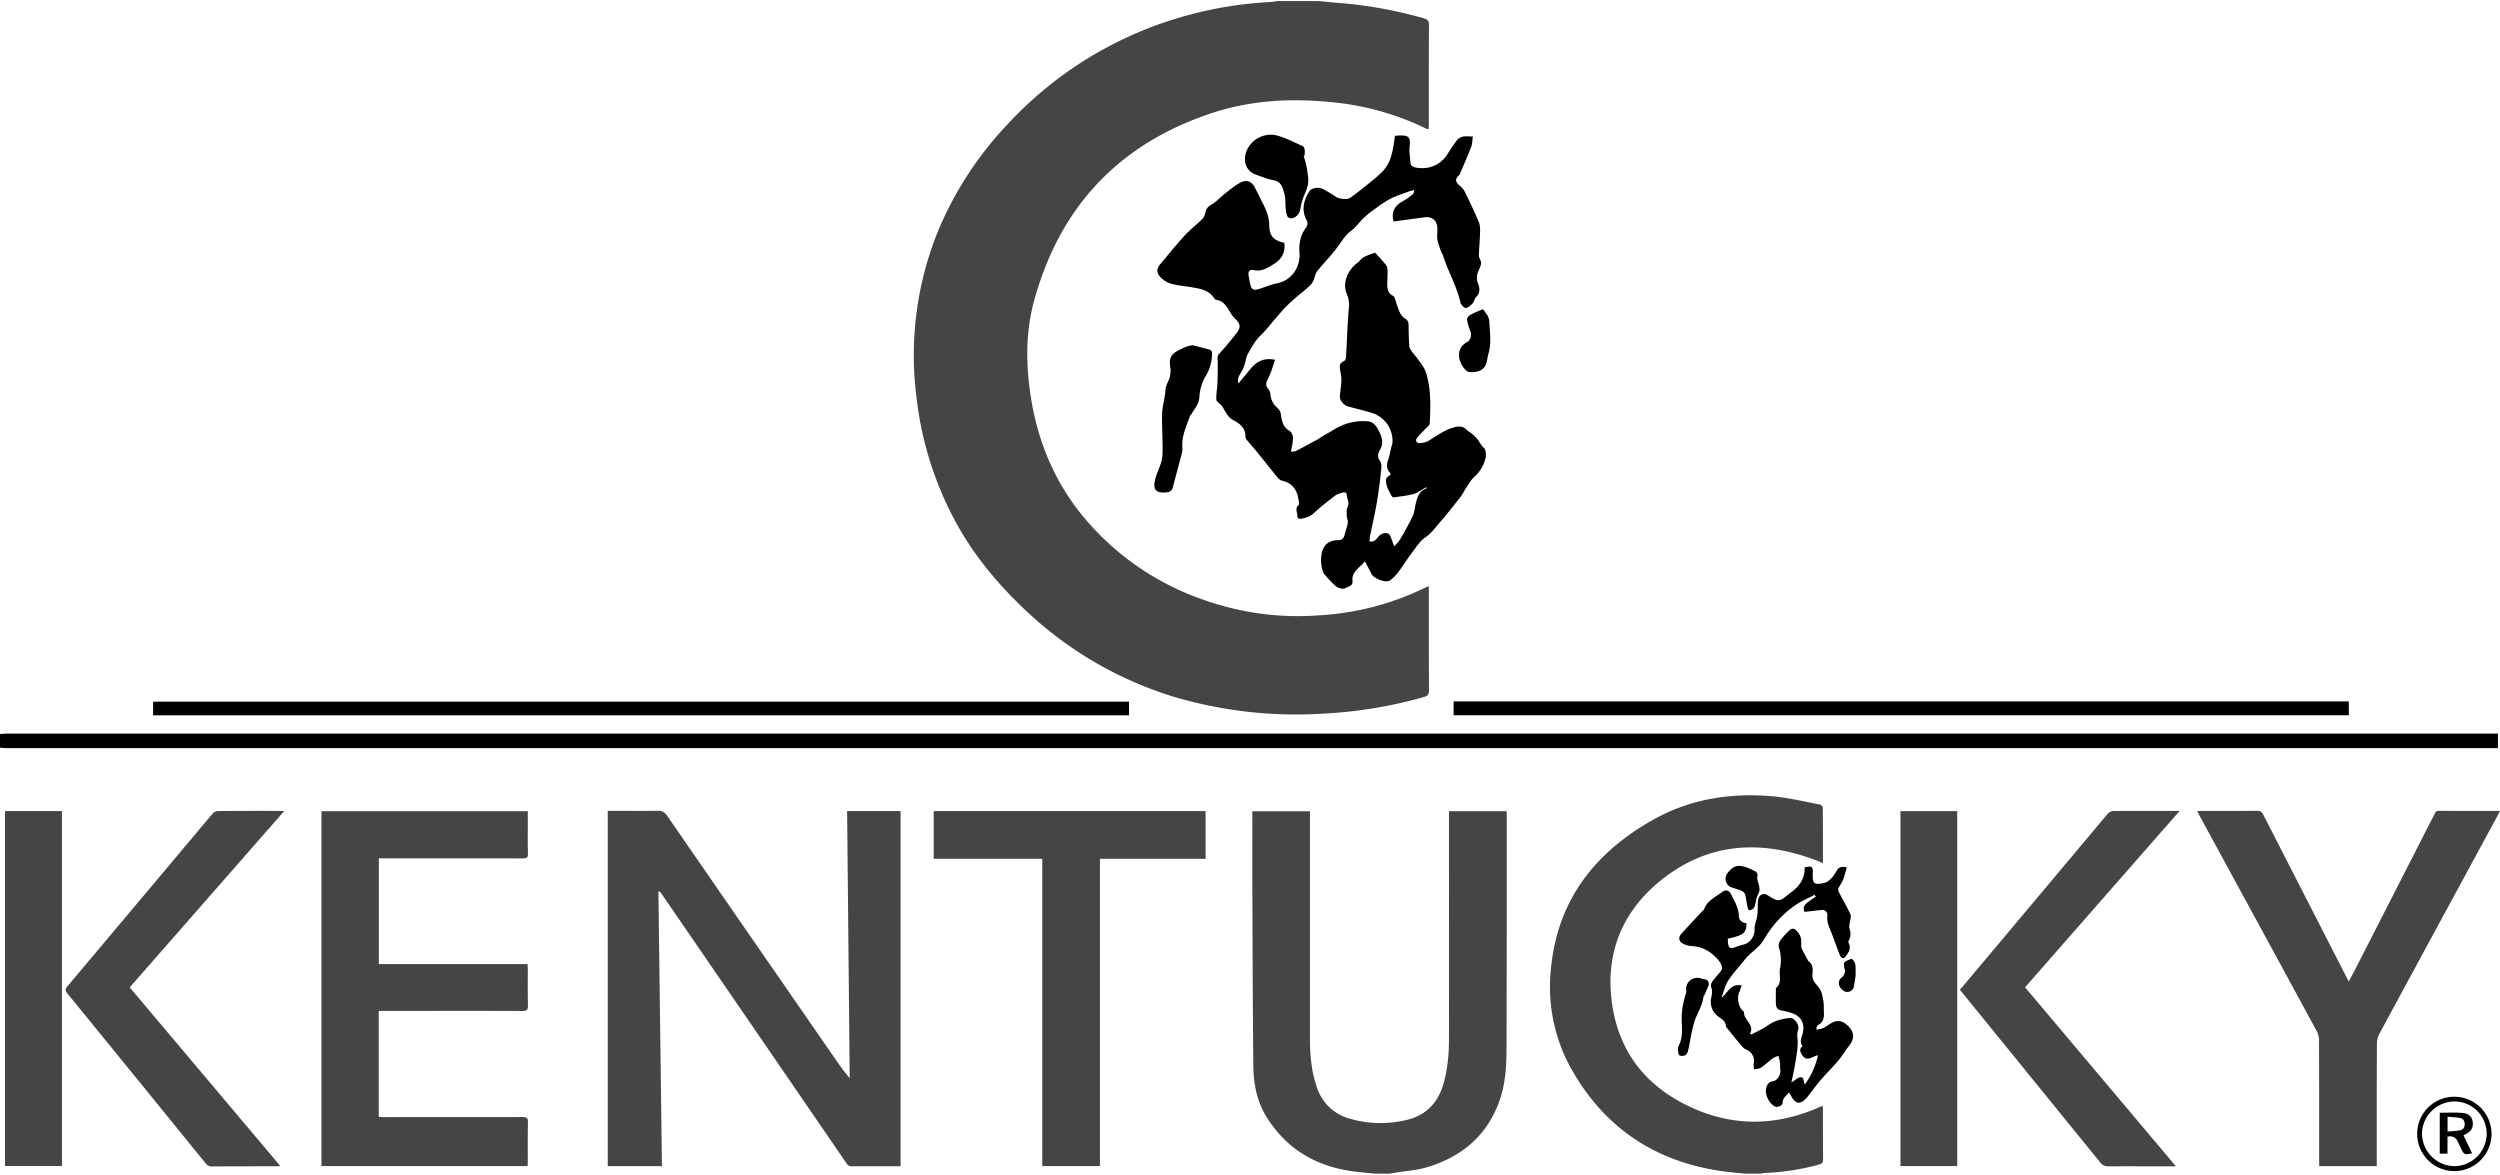<?xml version="1.0"?>
<svg xmlns="http://www.w3.org/2000/svg" width="432" height="203" fill="none" viewBox="0 0 339 159"><path fill="#454545" d="m178.86 0 2.53.24c3.98.29 7.87 1.01 11.7 2.1.49.15.68.34.68.88-.03 4.5-.02 9.01-.02 13.52l-.03.63c-.12-.02-.2-.02-.27-.05a37.1 37.1 0 0 0-13.41-3.66c-5.34-.5-10.6-.16-15.7 1.52-12.56 4.15-20.6 12.66-24.1 25.4-1.18 4.3-1.15 8.7-.46 13.09.9 5.8 3.04 11.1 6.7 15.73a36.6 36.6 0 0 0 16.66 11.76 38.05 38.05 0 0 0 15.69 2.13 37.55 37.55 0 0 0 14.71-3.89l.21-.03v.65c0 4.49 0 8.98.02 13.46 0 .54-.18.74-.67.88a60.6 60.6 0 0 1-13.53 2.25 58.3 58.3 0 0 1-20.71-2.37 51.06 51.06 0 0 1-20.5-12.31c-3.82-3.7-7.05-7.8-9.43-12.56a46.6 46.6 0 0 1-4.69-15.96 44.7 44.7 0 0 1 3.1-22.57 47.6 47.6 0 0 1 9.23-14.08A51.64 51.64 0 0 1 161.5 1.8c3.56-.94 7.18-1.5 10.85-1.68.26-.01.51-.08.77-.12h5.75Zm7.59 159c-.85-.09-1.7-.16-2.54-.26-5.23-.6-9.4-2.95-12.2-7.48-1.31-2.13-1.74-4.53-1.76-6.97-.08-7.83-.1-15.66-.13-23.5-.02-3.62 0-7.25 0-10.93h7.81v31.01c.01 2.13.21 4.24.89 6.27a6.47 6.47 0 0 0 4.65 4.44c2.46.69 4.95.73 7.44.17 2.74-.62 4.42-2.35 5.16-5.06.51-1.88.7-3.8.71-5.74.02-10.1 0-20.2 0-30.3v-.8h7.83v.65c0 10.2.01 20.4-.02 30.6 0 2.62-.03 5.28-.89 7.8-1.62 4.8-5.05 7.74-9.79 9.2-1.44.44-3 .53-4.5.78l-.7.12z"/><path fill="#000" d="M0 99.39c.26-.02.52-.06.79-.06h337.93v1.97H.9c-.3 0-.6-.05-.9-.07z"/><path fill="#454545" d="M236.64 159c-.8-.08-1.61-.15-2.41-.25-9.49-1.14-16.67-5.83-21.29-14.19a22.76 22.76 0 0 1-2.64-13.24c.84-9.4 6-15.94 14.02-20.4 5.02-2.78 10.5-3.6 16.16-3.08 2.1.2 4.16.7 6.24 1.09.18.03.45.28.45.43.03 2.48.02 4.97.02 7.55-.3-.13-.53-.25-.77-.34-7.69-2.96-15-2.5-21.49 2.89-4.64 3.85-6.96 8.97-6.49 15.07.6 7.66 4.7 12.92 11.72 15.84 5.54 2.29 11.1 2.03 16.56-.4.12-.06.26-.1.44-.17l.03.58c0 2.23 0 4.45.02 6.68 0 .42-.14.6-.54.7a32 32 0 0 1-7.35 1.14c-.2.01-.4.07-.6.1z"/><path fill="#000" d="M174.15 32.77c.17 1.3-.34 2.23-1.43 2.89-.83.5-1.63 1.06-2.7.82-.52-.12-.81.13-.71.73.38 2.25.39 2.2 2.35 1.51.5-.18 1-.35 1.5-.45 2-.4 3.22-2.2 3.05-4.22-.1-1.14.13-2.33.87-3.31.27-.36.27-.68.06-1.1-.69-1.37-.35-2.66.42-3.87.27-.42 1.22-.6 1.8-.3.66.34 1.3.74 1.92 1.14.37.23 1.44.33 1.81.06q.975-.69 1.89-1.44c.87-.71 1.78-1.39 2.56-2.2.48-.52.86-1.21 1.07-1.9.3-.9.38-1.87.56-2.86.19-.02.39-.05.58-.05 1.1-.01 1.56.09 1.4 1.41-.09.76.05 1.54.11 2.3.04.36.25.54.64.62 1.74.38 3.42-.29 4.36-1.77.42-.66.85-1.33 1.33-1.95.18-.23.52-.4.8-.46.4-.07.81-.01 1.33-.01-.08.53-.07 1-.23 1.42-.49 1.26-1.03 2.49-1.56 3.73-.03.06-.1.11-.16.17-.47.47-.41.87.12 1.3.28.23.56.52.72.84a78 78 0 0 1 1.9 4.1c.18.41.2.93.19 1.4-.03 1.06-.13 2.13-.17 3.2 0 .19.13.38.19.57.05.15.15.32.12.46-.05.28-.14.56-.26.81-.3.64-.47 1.2-.15 1.95.22.54.32 1.28-.28 1.84-.22.2-.25.62-.46.84-.27.28-.64.63-.95.62-.26-.01-.65-.48-.72-.8-.51-2.23-1.7-4.2-2.36-6.36-.06-.17-.2-.32-.25-.49-.18-.53-.4-1.05-.5-1.6-.08-.53.02-1.1-.01-1.64-.06-.97-.72-1.53-1.66-1.41-1.31.16-2.62.36-3.93.53-.12.02-.24.02-.35.02-.33-1.22.13-2.12 1.3-2.75.45-.24.86-.56 1.26-.87.15-.11.22-.31.25-.61-.19.04-.38.07-.56.13-.92.34-1.87.62-2.72 1.07-.9.47-1.7 1.1-2.52 1.69-.45.32-.85.7-1.24 1.08-.51.5-.93 1.12-1.5 1.53-.82.6-1.28 1.43-1.85 2.2-.85 1.16-1.88 2.18-2.78 3.3-.26.33-.3.83-.48 1.23-.1.23-.25.47-.43.65-.34.34-.72.65-1.08.96-.27.22-.56.43-.82.66-.5.45-1 .89-1.46 1.36s-.88.98-1.31 1.48c-.68.77-1.3 1.61-2.04 2.32-.8.75-1.28 1.69-1.8 2.6-.22.4-.26.9-.4 1.34-.11.34-.23.68-.41.99-.27.47-.65.9-.45 1.63.57-.68 1.1-1.3 1.61-1.93.84-1.05 1.86-1.6 3.36-1.28-.18.55-.34 1.08-.53 1.6-.14.38-.32.75-.5 1.11-.22.46-.25.87.14 1.28.16.17.24.46.27.71.07.76.39 1.34.96 1.84.22.2.41.52.45.81.12.87.25 1.69 1.07 2.21.67.42.61 1.08.52 1.74-.05.36-.14.71-.23 1.16.26-.03.5 0 .68-.09.97-.5 1.92-1.02 2.88-1.54.27-.15.52-.34.79-.5.55-.33 1.12-.62 1.66-.97a7.43 7.43 0 0 1 4.25-1.03c.94 0 1.36.7 1.7 1.37.4.8.66 1.64.1 2.55-.26.44-.36.96.05 1.5.21.3.18.84.13 1.25-.16 1.46-.33 2.91-.58 4.35-.26 1.54-.62 3.07-.93 4.6-.04.22-.05.43-.08.67.69.16.97-.36 1.28-.7.38-.4.86-.51 1.27-.35.25.1.38.59.52.92.1.21.1.46.33.8.26-.33.58-.62.79-.98a44 44 0 0 0 1.68-3.1c.23-.48.26-1.05.39-1.59.22-.92.44-1.84 1.52-2.2l-.1-.14c-.55.3-1.05.73-1.63.9-.9.25-1.83.34-2.75.48-.09.01-.23-.1-.28-.2-.4-.7-.82-1.4-.76-2.23 0-.16.2-.36.35-.46.27-.17.38-.28.1-.55-.37-.36-.38-1.09-.19-1.58.21-.56.3-1.17.44-1.75.06-.23.15-.45.17-.68a3.97 3.97 0 0 0-2.51-3.91c-1.14-.38-2.31-.65-3.47-.96-.58-.15-1.17-.77-1.15-1.38.02-.7.19-1.38.2-2.08.02-.5-.08-1-.17-1.5-.1-.53-.07-.97.52-1.2.15-.06.27-.34.28-.52.13-2.26.19-4.52.39-6.77a3.5 3.5 0 0 0-.27-1.8c-.72-1.61.25-3.39 1.42-4.23.3-.22.52-.58.84-.76.48-.27 1.01-.44 1.53-.61.07-.02.22.19.32.3.37.4.74.79 1.07 1.2.16.2.3.45.32.69.04.58-.01 1.18-.02 1.77-.02.75-.02 1.49.8 1.89.1.04.16.18.2.28.23.64.4 1.3.67 1.9.15.34.41.7.72.88.43.25.5.56.5 1 0 .93.03 1.87.1 2.8.02.26.24.52.4.76.21.3.46.55.68.85.32.44.66.88.93 1.36.2.37.32.79.42 1.2.52 2.06.43 4.16.33 6.26-.02.3-.46.58-.72.87-.34.37-.7.7-1.01 1.1-.25.31-.06.72.33.7.4-.02.85-.09 1.19-.29 1.22-.73 2.35-1.61 3.79-1.92.56-.12 1.03-.02 1.44.41.16.18.4.27.58.43.32.28.67.54.9.88.28.38.48.79.85 1.14.27.25.32.91.23 1.34a4.9 4.9 0 0 1-1.54 2.58c-.47.44-.8 1.06-1.17 1.6-.23.35-.4.73-.64 1.05-.9 1.14-1.77 2.28-2.72 3.36-.67.76-1.22 1.6-2.12 2.21-.74.5-1.26 1.36-1.82 2.1-.64.85-1.2 1.76-1.84 2.61-.3.41-.69.8-1.1 1.1-.58.42-2.22-.22-2.55-.91-.26-.54-.55-1.06-.88-1.68-.64.88-1.8 1.36-1.67 2.66.08.77-.64.77-1 1-.26.17-.9 0-1.2-.23-.6-.47-1.1-1.1-1.63-1.66a.5.5 0 0 1-.1-.16 4.68 4.68 0 0 1-.2-2.87c.27-1.07 1.07-1.59 2.16-1.59.56 0 .8-.28.91-.77.13-.53.34-1.05.42-1.59.05-.3-.13-.63-.14-.94 0-.4-.06-.85.1-1.17.35-.66-.15-1.21-.1-1.82 0-.06-.28-.23-.4-.2-.4.1-.83.2-1.15.43-1 .76-1.98 1.53-2.9 2.38-.5.48-1.08.65-1.72.77-.32.06-.54-.06-.53-.4.01-.49-.37-1 .18-1.47.13-.12 0-.58-.05-.87-.22-1.29-.91-2.14-2.24-2.43-.23-.05-.46-.28-.63-.48l-2.7-3.37c-.47-.57-.97-1.12-1.43-1.69a.75.75 0 0 1-.17-.45c.02-1.16-.8-1.76-1.65-2.21-.66-.35-.93-.92-1.27-1.48-.1-.18-.2-.36-.33-.5-.23-.28-.67-.51-.69-.79-.05-.67.1-1.35.13-2.03.05-1.02.06-2.03.06-3.05 0-.41-.15-.78.22-1.18.8-.86 1.54-1.77 2.27-2.69.7-.87.6-1.34-.2-2.1-.32-.31-.56-.73-.8-1.13-.4-.66-.85-1.25-1.7-1.36a.38.38 0 0 1-.24-.16c-.71-1.17-1.92-1.35-3.1-1.55-.97-.16-1.96-.24-2.89-.51a3.2 3.2 0 0 1-1.42-.96c-.48-.55-.41-1.1.06-1.65 1.1-1.31 2.17-2.65 3.32-3.9.74-.8 1.62-1.48 2.4-2.25.2-.2.32-.55.4-.85.1-.5.34-.82.83-1.09.64-.35 1.15-.95 1.73-1.41.67-.53 1.33-1.08 2.06-1.5.94-.54 1.66-.27 2.14.69l1.2 2.4c.4.83.68 1.66.7 2.62.02 1.47.6 2.07 2.04 2.39Z"/><path fill="#454545" d="M89.76 157.98h-7.35V109.8h.67c2.02 0 4.04.03 6.05-.01.62-.02.99.17 1.34.68 7.5 10.88 15.02 21.74 22.53 32.6.69 1 1.39 2 2.22 2.99l-.35-36.23h7.25v48.14l-.48.03h-6.06a.84.84 0 0 1-.8-.41l-16.05-23.4-9.03-13.15a.9.9 0 0 0-.42-.35l.48 37.28Zm-38.4-21.05v14.36c.27.02.52.04.78.04l18.73-.01c.55 0 .73.13.72.7-.04 1.78-.02 3.55-.02 5.33l-.02.62H43.59v-48.12h27.98v2.08c0 1.22-.02 2.45.02 3.67.01.51-.15.65-.66.65-6.24-.02-12.48-.01-18.72-.01h-.84v14.34h20.17l.03.71c0 1.63-.02 3.26.02 4.9.01.57-.14.75-.74.75-5-.02-10-.01-15-.01zm270.94 21.05h-7.82v-.8c0-5.42 0-10.85-.02-16.27 0-.4-.11-.86-.3-1.21-5.3-9.78-10.62-19.54-15.94-29.31l-.27-.55.51-.03c2.55 0 5.1.01 7.65-.01.42 0 .6.15.78.5l11.39 22.24.22.4.9-1.71 10.7-20.95c.13-.24.2-.48.6-.48 2.73.02 5.46.01 8.3.01l-.32.63c-5.35 9.86-10.7 19.72-16.04 29.6-.21.38-.33.87-.33 1.32-.03 5.28-.02 10.56-.02 15.84v.78ZM163.48 116.3h-14.33v41.67h-7.82V116.3h-14.72v-6.47h36.87v6.46Zm-124.95-6.46-20.94 23.9 20.42 24.22c-.27.02-.44.04-.61.04-2.9 0-5.8 0-8.69.02-.4 0-.62-.16-.85-.45-6.23-7.67-12.47-15.35-18.72-23-.31-.38-.32-.6 0-.97l17-20.22c.9-1.08 1.8-2.16 2.72-3.22a1 1 0 0 1 .65-.33c2.9-.03 5.79-.02 8.69-.02zm257.04-.04-20.97 23.93 20.46 24.28h-.75c-2.8 0-5.59-.02-8.38 0-.5.01-.82-.13-1.13-.52l-16.09-19.8-2.95-3.62 4.15-4.93 15.8-18.83c.3-.37.61-.51 1.08-.5h8.78Zm-294.89.03H8.4v48.13H.68zm264.72 48.14h-7.7v-48.13h7.7z"/><path fill="#000" d="M236.83 125.06c-.02 1.3-.42 1.62-2.53 2.07v.47c.1.84.28.95 1.06.67.34-.13.7-.25 1.04-.33.95-.22 1.55-1.14 1.52-2.12-.01-.56.24-1.12.35-1.69.05-.27.06-.56.07-.84.03-.53-.03-1.09.11-1.59.17-.6.75-.78 1.27-.44 1.66 1.11 1.64.74 3.3-.52 1.1-.84 1.74-1.9 1.69-3.28 1.02-.21 1.13-.12 1.1.83-.02 1.26.02 1.68 1.68 1.25.35-.1.67-.42.94-.7.26-.28.44-.63.64-.96.3-.47.7-.57 1.36-.4-.18.58-.31 1.16-.53 1.71-.16.4-.45.76-.63 1.16-.05.14.02.36.1.51.51 1 1.1 1.97 1.55 3 .14.34-.08.84-.12 1.26-.02.2-.08.42-.02.6.19.59.22 1.14-.1 1.69-.05.07-.06.2-.02.28.38.66.07 1.2-.3 1.74-.32.48-.66.46-.88-.08-.38-.96-.72-1.93-1.09-2.9-.3-.78-.72-1.52-.6-2.43.05-.5-.3-.84-.87-.77l-2.23.25c-.28-.58.01-.96.4-1.27.36-.29.75-.53 1.13-.79l-.16-.25c-.94.5-1.94.91-2.8 1.53a14.4 14.4 0 0 0-4.03 4.47c-.7 1.2-1.85 1.79-2.64 2.79-.75.94-1.59 1.83-2.24 2.83-.42.66-.6 1.47-.93 2.37.9-.75 1.29-2.02 2.74-1.7-.12.35-.2.67-.34.98-.3.7-.1 1.82.43 2.38.08.09.25.17.24.25-.08 1.1 1.5 1.67.8 2.96l.19.08c.52-.27 1.06-.53 1.58-.82.56-.32 1.08-.75 1.67-.98a7.6 7.6 0 0 1 1.99-.44c.6-.05 1.35.98 1.11 1.6-.22.6-.06 1.12-.06 1.7 0 .98-.2 1.97-.36 2.96-.12.77-.3 1.54-.5 2.5.48-.31.78-.62 1.13-.7.64-.15.45.5.71.95a10.8 10.8 0 0 0 1.77-3.95c-.7.06-1.5 1.05-2.19-.09-.33-.54-.28-.83.11-1.17-.5-.58-.11-1.18.02-1.76.28-1.3-.2-2.28-1.48-2.7a9 9 0 0 0-1.42-.36c-.55-.09-.74-.44-.75-.93-.02-.65 0-1.29 0-1.93 0-.06-.02-.15.01-.18.86-.7.41-1.7.53-2.55a5.7 5.7 0 0 0-.12-2.94c-.1-.26 0-.71.18-.96.38-.53.84-1.02 1.33-1.45.27-.23.56-.2.91.17.56.57.65 1.15.59 1.86-.02.2.04.45.13.64.22.44.47.87.7 1.3.06.09.06.22.13.27.7.46.62 1.18.56 1.85-.07.8.53 1.27.9 1.78.44.62.49 1.27.61 1.93.06.31.03.65.04.97.02.8.15 1.65-.76 2.13-.14.07-.18.29-.27.44l.08.2c.28-.07.58-.09.84-.2.33-.16.63-.38.94-.58.77-.49 1.48-.56 2.26.1 1 .84 1.17 1.81.37 2.82-.51.64-.93 1.37-1.45 2-.76.9-1.59 1.72-2.36 2.6-.42.47-.79.99-1.18 1.48-.32.4-.62.85-.99 1.22-.71.7-1.3.6-1.81-.27-.13-.2-.24-.41-.38-.66-.37.44-.86.74-.88 1.4-.02.43-.73.7-1.1.48-.75-.43-1.3-1.55-1.14-2.4.1-.47.3-.9.9-.98.65-.09 1.15-.96 1.02-1.63-.05-.28.01-.59-.03-.87-.04-.33-.14-.64-.22-.96-.26.11-.56.18-.78.35-.54.4-1.02.88-1.57 1.25-.26.17-.64.16-.96.23-.01-.3-.08-.63-.02-.92.15-.67-.3-1.45-.96-1.72-.26-.1-.5-.3-.68-.52-.66-.77-1.28-1.56-1.92-2.34-.09-.11-.21-.23-.22-.35-.04-.64-.5-.94-.95-1.24a2.48 2.48 0 0 1-1.05-2.6c.09-.43.17-.93.04-1.33-.23-.66.2-.97.5-1.38.34-.47.98-.98.93-1.4-.08-.59-.6-1.2-1.09-1.62a4.66 4.66 0 0 0-2.99-1.29c-.4 0-.84-.14-1.22-.33-.55-.27-.66-.84-.25-1.3.93-1.04 1.9-2.06 2.85-3.08.08-.1.21-.16.25-.26.43-1.21 1.57-1.68 2.48-2.37.52-.38.95-.2 1.23.38.45.92 1 1.8 1.02 2.9.02.55.43.89 1.04.97ZM153.1 95v1.85H20.76V95zm165.4-.04v1.88H197.11v-1.88h121.4Zm-156.8-48.3c.8.2 1.6.4 2.4.63.12.03.24.23.25.36a5.9 5.9 0 0 1-.95 3.34 6.5 6.5 0 0 0-.77 2.79c-.08.96-.7 1.54-1.1 2.28-.04.07-.13.1-.16.18-.5 1.43-1.2 2.82-1.03 4.41.02.25-.04.53-.11.78l-1.19 4.48c-.11.45-.35.65-.82.7-1.47.15-1.93-.33-1.57-1.8.21-.83.64-1.6.85-2.44.15-.58.15-1.2.15-1.82 0-1.56-.12-3.13-.06-4.7.05-1.05.39-2.1.45-3.15.04-.71.52-1.23.62-1.9.04-.29.1-.6.06-.89-.19-1.3-.13-1.93 1.05-2.53.63-.33 1.2-.62 1.93-.72m15.08-25.7c.14.55.33 1.1.42 1.67.11.71.27 1.46.17 2.15-.11.75-.52 1.45-.76 2.19-.14.42-.22.87-.3 1.3-.12.63-.63 1.16-1.26 1.19-.17 0-.43-.15-.49-.3a3.2 3.2 0 0 1-.21-.94c-.07-.69-.01-1.41-.19-2.08-.2-.8-.4-1.68-1.5-1.86-.76-.13-1.48-.45-2.21-.69-1.65-.54-1.9-2.03-1.41-3.28a3.55 3.55 0 0 1 4.08-2.1c1.22.34 2.37.94 3.53 1.45.13.06.23.3.26.47.04.26 0 .53 0 .8zm24.3 20.81c.4.52.85 1 .88 1.75.06 1.44.3 2.87-.13 4.31-.12.39-.15.81-.27 1.23-.33 1.16-1.46 1.3-2.31 1.24-.57-.04-1.34-1.24-1.4-2.08-.06-.86.26-1.53 1.05-1.96.55-.29.7-1.02.45-1.59-.2-.48-.35-1-.42-1.52-.02-.19.24-.5.45-.6.53-.3 1.1-.52 1.7-.78"/><path fill="#000" d="m231.72 133.38-.53 1.27c-.05.13-.18.24-.2.37-.14 1.25-.9 2.27-1.25 3.44-.38 1.27-.55 2.6-.84 3.9-.05.22-.2.5-.37.58-.23.1-.62.14-.79.01-.17-.12-.19-.5-.21-.76a1 1 0 0 1 .1-.53c.49-.93.47-1.91.43-2.9a10.6 10.6 0 0 1 .56-4.19.9.9 0 0 0 .03-.41c-.12-1.05.75-1.87 1.82-1.69.22.04.43.15.65.17.45.04.58.3.6.74m101.06 15.19a5.04 5.04 0 1 1-5.01 5.02 5.02 5.02 0 0 1 5-5.02Zm4.41 5.07a4.37 4.37 0 0 0-4.33-4.43 4.44 4.44 0 0 0-4.44 4.35 4.46 4.46 0 0 0 4.39 4.42 4.41 4.41 0 0 0 4.38-4.34m-98.93-34.78c.04.21.08.47.16.72.17.52.28 1-.03 1.56-.23.41-.26.94-.4 1.4-.05.19-.12.4-.25.52a.9.9 0 0 1-.56.22c-.08 0-.19-.28-.22-.45-.12-.56-.17-1.14-.32-1.7-.06-.2-.3-.4-.51-.5-.43-.19-.89-.29-1.33-.45a1.23 1.23 0 0 1-.57-1.9c.78-1.04 1.42-1.23 2.65-.79.3.11.6.26.89.39.41.18.7.42.49.97Zm12.82 11c.68.5.52 1.24.54 1.88.02.61-.13 1.23-.23 1.85-.1.55-.53.8-1.02.76-.28-.03-.61-.29-.79-.53-.28-.4-.34-.88.01-1.3.12-.14.3-.22.39-.38.1-.2.25-.48.2-.69-.26-1.13-.28-1.13.9-1.6Z"/><path fill="#000" d="M331.88 153.97v2.32h-1.05v-5.55c1.06 0 2.11-.07 3.15.03.84.08 1.25.57 1.32 1.22.09.8-.21 1.3-1.02 1.68l-.23.13 1.17 2.43c-1 .24-1.1.2-1.48-.6l-.5-1.04c-.25-.53-.7-.74-1.36-.62m.01-.68c.6-.05 1.11-.08 1.62-.15.44-.06.68-.34.7-.78.03-.47-.19-.82-.63-.91-.54-.11-1.1-.11-1.69-.17v2Z"/></svg>
